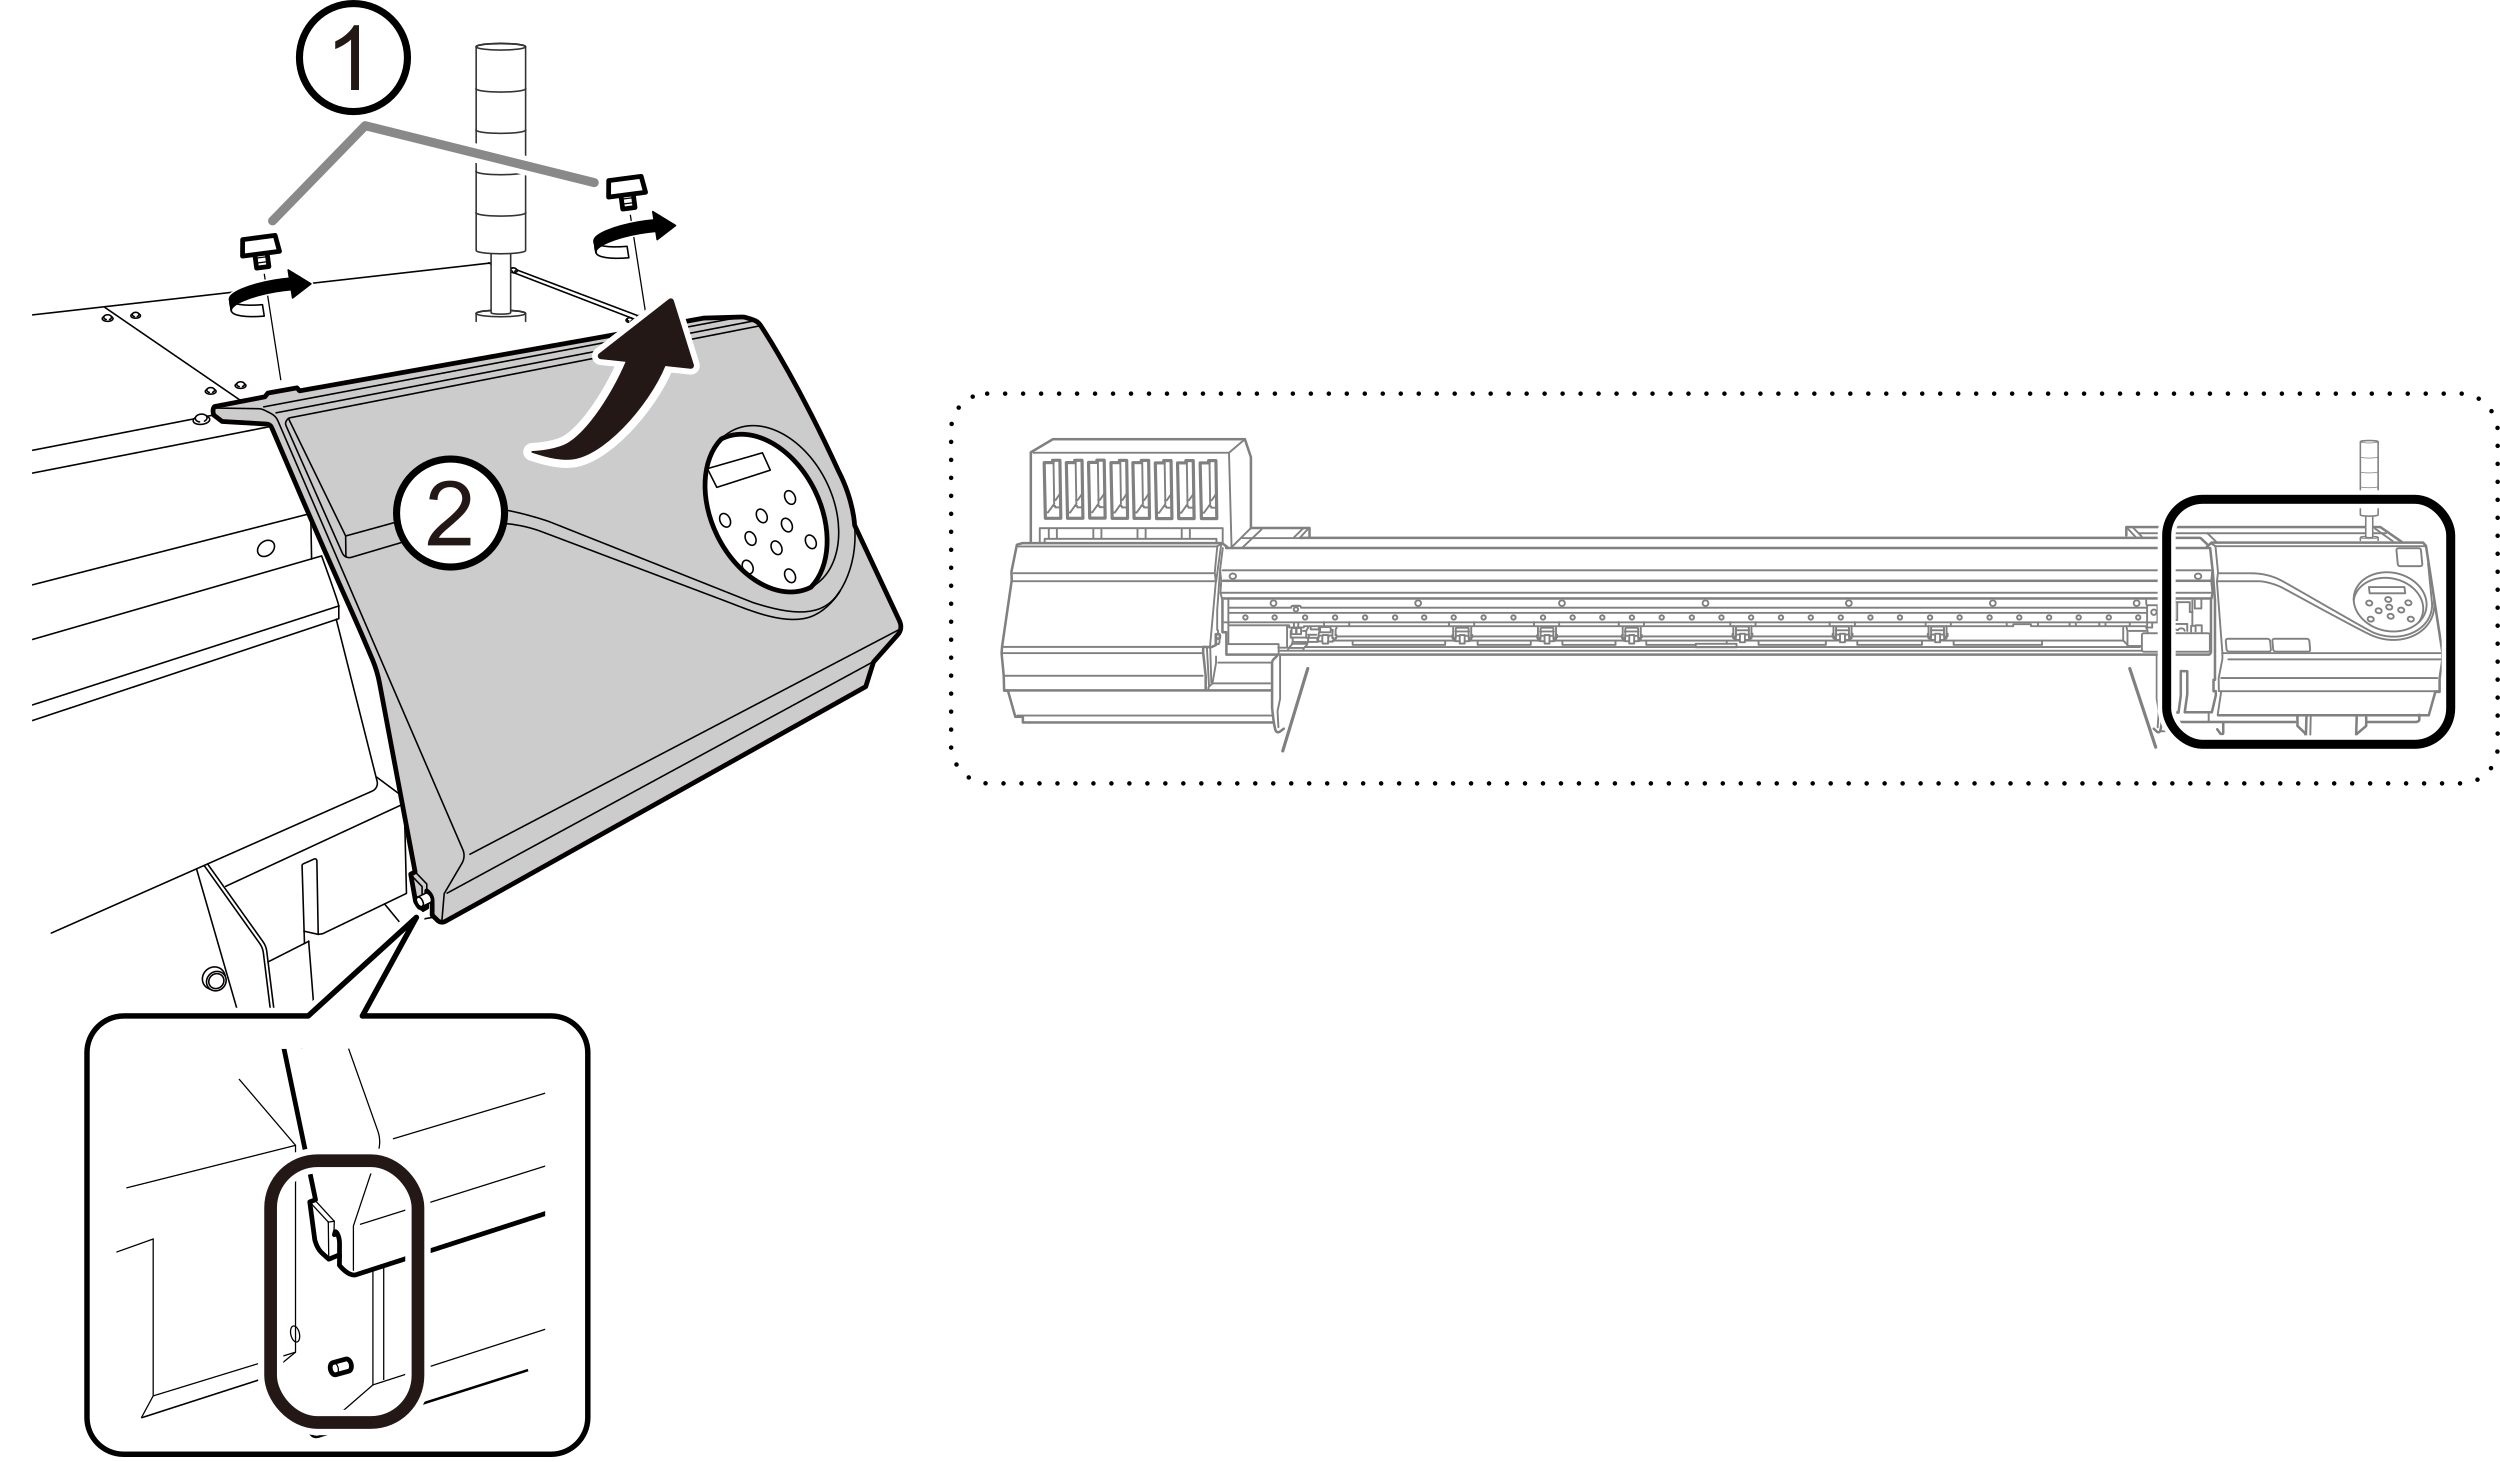 <?xml version="1.0" encoding="UTF-8"?>
<svg id="_レイヤー_2" data-name="レイヤー 2" xmlns="http://www.w3.org/2000/svg" width="138.79mm" height="81.19mm" xmlns:xlink="http://www.w3.org/1999/xlink" viewBox="0 0 393.43 230.16">
  <defs>
    <style>
      .cls-1, .cls-2, .cls-3, .cls-4, .cls-5, .cls-6, .cls-7, .cls-8, .cls-9, .cls-10, .cls-11, .cls-12, .cls-13, .cls-14, .cls-15, .cls-16, .cls-17, .cls-18, .cls-19, .cls-20, .cls-21, .cls-22 {
        fill: none;
      }

      .cls-1, .cls-23, .cls-24, .cls-5, .cls-25, .cls-26, .cls-7, .cls-27, .cls-8, .cls-9, .cls-10, .cls-14, .cls-18, .cls-28 {
        stroke: #000;
      }

      .cls-1, .cls-24, .cls-6, .cls-8, .cls-10 {
        stroke-miterlimit: 10;
      }

      .cls-1, .cls-14 {
        stroke-width: .2px;
      }

      .cls-2 {
        stroke-width: .12px;
      }

      .cls-2, .cls-23, .cls-29, .cls-30, .cls-3, .cls-4, .cls-31, .cls-5, .cls-32, .cls-33, .cls-26, .cls-34, .cls-35, .cls-7, .cls-27, .cls-9, .cls-36, .cls-11, .cls-12, .cls-13, .cls-14, .cls-15, .cls-37, .cls-17, .cls-18, .cls-19, .cls-38, .cls-28, .cls-20, .cls-21, .cls-22 {
        stroke-linejoin: round;
      }

      .cls-2, .cls-23, .cls-29, .cls-3, .cls-4, .cls-5, .cls-32, .cls-33, .cls-26, .cls-34, .cls-35, .cls-7, .cls-27, .cls-9, .cls-36, .cls-11, .cls-12, .cls-13, .cls-14, .cls-15, .cls-37, .cls-17, .cls-18, .cls-19, .cls-38, .cls-28, .cls-20, .cls-21, .cls-22 {
        stroke-linecap: round;
      }

      .cls-2, .cls-35, .cls-11, .cls-12, .cls-17 {
        stroke: gray;
      }

      .cls-39, .cls-23, .cls-29, .cls-24, .cls-25, .cls-32, .cls-26, .cls-35, .cls-27, .cls-36 {
        fill: #fff;
      }

      .cls-23 {
        stroke-width: .75px;
      }

      .cls-29, .cls-30, .cls-34, .cls-6, .cls-13, .cls-38, .cls-20, .cls-21, .cls-22 {
        stroke: #fff;
      }

      .cls-29, .cls-24, .cls-5, .cls-33, .cls-26, .cls-38 {
        stroke-width: .75px;
      }

      .cls-30, .cls-31, .cls-34, .cls-37, .cls-40 {
        fill: #231815;
      }

      .cls-30, .cls-34 {
        stroke-width: 2.83px;
      }

      .cls-3, .cls-32 {
        stroke: #333;
      }

      .cls-3, .cls-32, .cls-35, .cls-27, .cls-8, .cls-36, .cls-15, .cls-28 {
        stroke-width: .25px;
      }

      .cls-4, .cls-31, .cls-37 {
        stroke: #231815;
      }

      .cls-4, .cls-6 {
        stroke-width: 2px;
      }

      .cls-31 {
        stroke-width: .28px;
      }

      .cls-25 {
        stroke-width: 1.12px;
      }

      .cls-33 {
        fill: #ccc;
      }

      .cls-33, .cls-36, .cls-15 {
        stroke: #040000;
      }

      .cls-41 {
        clip-path: url(#clippath-1);
      }

      .cls-7 {
        stroke-dasharray: 0 2.83;
        stroke-width: .71px;
      }

      .cls-9, .cls-19 {
        stroke-width: 1.42px;
      }

      .cls-10 {
        stroke-width: .4px;
      }

      .cls-11 {
        stroke-width: .3px;
      }

      .cls-12 {
        stroke-width: .5px;
      }

      .cls-13 {
        stroke-width: 2.58px;
      }

      .cls-42 {
        clip-path: url(#clippath);
      }

      .cls-37 {
        stroke-width: .99px;
      }

      .cls-17 {
        stroke-width: .4px;
      }

      .cls-18 {
        stroke-width: .86px;
      }

      .cls-19 {
        stroke: #898989;
      }

      .cls-20 {
        stroke-width: 3px;
      }

      .cls-21 {
        stroke-width: 4px;
      }

      .cls-22 {
        stroke-width: 2.83px;
      }
    </style>
    <clipPath id="clippath">
      <rect class="cls-16" x="5.04" y="34.12" width="141.7" height="128.3"/>
    </clipPath>
    <clipPath id="clippath-1">
      <polygon class="cls-16" points="85.79 227.76 18.31 228.05 18.31 165.19 85.79 164.9 85.79 227.76"/>
    </clipPath>
  </defs>
  <g class="cls-42">
    <g>
      <path class="cls-33" d="M141.6,97.82l-7.11-15.16s-.13-3.86-2.53-8.52c-6.01-13.1-10.86-20.79-12.28-22.94-.27-.41-.66-.71-1.12-.85l-1.12-.36c-.23-.08-.48-.11-.72-.1l-5.98,.17-6.7,1.23-.29-.24-3.12,.59-.06,.35-53.43,9.52-.41-.47-4.58,.82-.47,.59-7.93,1.53s-.43,.37-.12,1.34l1.32,1.01,7.02,.41c.34,.02,.65,.23,.78,.55,1.27,2.99,7.78,18.25,11.11,25.63,2.33,5.16,3.91,8.87,4.76,10.91,.49,1.18,.86,2.41,1.1,3.67l5.6,29.72-.69,.35,.76,4.29s.47,.97,1.03,1.35l.73-.41v-2.59s.82,.56,.85,1.47c.03,.91,0,2.32,0,2.32l.83,.83c.33,.33,.83,.4,1.24,.17l6.22-3.44,59.95-33.5,1.23-3.88,3.82-4.3c.5-.56,.62-1.37,.3-2.05Zm-13.98-5.41s-.07,.04-.11,.06c-4.75,2.32-11.31-1.35-14.65-8.19-2.83-5.79-2.44-12,.63-15.18,.04-.02,.07-.04,.11-.06,4.75-2.32,11.31,1.35,14.65,8.19,2.83,5.79,2.44,12-.63,15.18Z"/>
      <g>
        <ellipse class="cls-36" cx="21.34" cy="49.69" rx=".75" ry=".39"/>
        <path class="cls-36" d="M21.15,49.83c-.2-.05-.34-.18-.34-.33,0-.19,.24-.35,.53-.35s.53,.16,.53,.35c0,.13-.11,.25-.27,.31"/>
      </g>
      <g>
        <ellipse class="cls-36" cx="37.85" cy="60.69" rx=".85" ry=".44"/>
        <path class="cls-36" d="M37.64,60.85c-.23-.06-.39-.2-.39-.37,0-.22,.27-.4,.61-.4s.61,.18,.61,.4c0,.15-.12,.28-.31,.35"/>
      </g>
      <g>
        <ellipse class="cls-36" cx="78.76" cy="42.8" rx=".6" ry=".31"/>
        <path class="cls-36" d="M78.61,42.91c-.16-.04-.28-.14-.28-.26,0-.16,.19-.28,.43-.28s.43,.13,.43,.28c0,.11-.09,.2-.22,.25"/>
      </g>
      <g>
        <ellipse class="cls-36" cx="33.15" cy="61.6" rx=".85" ry=".44"/>
        <path class="cls-36" d="M32.93,61.76c-.23-.06-.39-.2-.39-.37,0-.22,.27-.4,.61-.4s.61,.18,.61,.4c0,.15-.12,.28-.31,.35"/>
      </g>
      <g>
        <ellipse class="cls-36" cx="16.93" cy="50.14" rx=".85" ry=".44"/>
        <path class="cls-36" d="M16.71,50.3c-.23-.06-.39-.2-.39-.37,0-.22,.27-.4,.61-.4s.61,.18,.61,.4c0,.15-.12,.28-.31,.35"/>
      </g>
      <line class="cls-15" x1="116.03" y1="49.98" x2="41.5" y2="64.03"/>
      <line class="cls-15" x1="137.25" y1="104.23" x2="70.36" y2="140.56"/>
      <line class="cls-15" x1="73.95" y1="134.44" x2="141.3" y2="99.18"/>
      <ellipse class="cls-15" cx="121.47" cy="80.08" rx="9.57" ry="13.79" transform="translate(-22.81 61.37) rotate(-26.01)"/>
      <ellipse class="cls-15" cx="119.88" cy="81.21" rx=".79" ry="1.13" transform="translate(-23.47 60.78) rotate(-26.01)"/>
      <ellipse class="cls-15" cx="122.2" cy="86.22" rx=".79" ry="1.13" transform="translate(-25.43 62.31) rotate(-26.01)"/>
      <ellipse class="cls-15" cx="124.33" cy="90.63" rx=".79" ry="1.13" transform="translate(-27.15 63.69) rotate(-26.01)"/>
      <ellipse class="cls-15" cx="118.12" cy="84.76" rx=".79" ry="1.13" transform="translate(-25.21 60.37) rotate(-26.01)"/>
      <ellipse class="cls-15" cx="114.11" cy="81.9" rx=".79" ry="1.13" transform="translate(-24.36 58.32) rotate(-26.01)"/>
      <ellipse class="cls-15" cx="117.66" cy="89.26" rx=".79" ry="1.13" transform="translate(-27.22 60.62) rotate(-26.01)"/>
      <ellipse class="cls-15" cx="123.83" cy="82.65" rx=".79" ry="1.13" transform="translate(-23.7 62.66) rotate(-26.01)"/>
      <ellipse class="cls-15" cx="127.6" cy="85.29" rx=".79" ry="1.13" transform="translate(-24.48 64.58) rotate(-26.01)"/>
      <ellipse class="cls-15" cx="124.33" cy="78.31" rx=".79" ry="1.13" transform="translate(-21.75 62.44) rotate(-26.01)"/>
      <polygon class="cls-15" points="112.8 76.7 121.22 73.99 119.98 71.26 111.32 73.75 112.8 76.7"/>
      <path class="cls-15" d="M134.49,82.66c.57,6.63-2.42,12.36-6.44,14.21-4.01,1.85-10.23-.88-13.49-2.12s-29.76-11.24-29.76-11.24c-7.54-2.6-14.46-.26-14.46-.26l-15.04,4.46c-.58,.17-1.19-.11-1.43-.66l-8.87-20.08c-.11-.26-.08-.56,.09-.79l.11-.15c.12-.15,.28-.25,.47-.29l73.59-14.4s.53-.13,.88,.57"/>
      <path class="cls-15" d="M45.4,65.88l8.99,18.47,15.38-4.23c6-1.81,16.57,1.94,16.57,1.94l32.18,12.78c6.08,1.94,11.02,2.51,13.62-1.76"/>
      <line class="cls-15" x1="54.39" y1="84.35" x2="54.43" y2="87.6"/>
      <path class="cls-15" d="M33.57,64.21l7.07,.11c.34,0,.67,.09,.98,.24l1.03,.52c.48,.24,.85,.64,1.07,1.13l29.11,67.5c.3,.69,.25,1.49-.13,2.14l-2.8,4.78-.35,4.11"/>
      <line class="cls-15" x1="43.44" y1="64.97" x2="118.91" y2="50.45"/>
      <polyline class="cls-15" points="65.32 137.21 67.16 139.12 67.16 140.2"/>
      <polyline class="cls-15" points="64.69 137.73 66.42 139.53 66.42 143.2"/>
      <line class="cls-15" x1="33.63" y1="65.31" x2="1.89" y2="71.49"/>
      <line class="cls-15" x1="42.38" y1="67.15" x2=".12" y2="75.43"/>
      <line class="cls-15" x1="48.5" y1="80.9" x2=".65" y2="93.18"/>
      <line class="cls-15" x1="48.91" y1="81.49" x2="49.03" y2="87.95"/>
      <path class="cls-15" d="M1.59,101.65l49.02-14.16s2.7,7.41,2.7,7.88v2L1.89,114.46"/>
      <line class="cls-15" x1="1.65" y1="112.05" x2="53.32" y2="95.36"/>
      <ellipse class="cls-15" cx="41.86" cy="86.31" rx="1.47" ry="1.12" transform="translate(-45.59 46.88) rotate(-39.86)"/>
      <polyline class="cls-15" points="1.09 50.01 78.15 41.28 104.51 51.25"/>
      <line class="cls-15" x1="76.89" y1="41.4" x2="102.39" y2="51.22"/>
      <line class="cls-15" x1="16.52" y1="48.4" x2="37.86" y2="63.03"/>
      <g>
        <ellipse class="cls-36" cx="31.69" cy="66.12" rx="1.31" ry=".67" transform="translate(-6.7 3.65) rotate(-5.97)"/>
        <path class="cls-36" d="M31.39,66.4c-.36-.05-.63-.25-.66-.51-.04-.34,.35-.66,.86-.71s.96,.18,.99,.52c.02,.23-.14,.45-.41,.58"/>
      </g>
      <g>
        <ellipse class="cls-36" cx="80.82" cy="42.59" rx=".6" ry=".31"/>
        <path class="cls-36" d="M80.66,42.7c-.16-.04-.28-.14-.28-.26,0-.16,.19-.28,.43-.28s.43,.13,.43,.28c0,.11-.09,.2-.22,.25"/>
      </g>
      <g>
        <ellipse class="cls-36" cx="100.83" cy="50.02" rx=".31" ry=".6" transform="translate(41.22 145.5) rotate(-84.41)"/>
        <path class="cls-36" d="M100.66,50.12c-.16-.06-.26-.17-.25-.29,.02-.16,.22-.26,.45-.24s.41,.17,.4,.32c-.01,.1-.11,.19-.24,.22"/>
      </g>
      <g>
        <ellipse class="cls-36" cx="99.09" cy="50.44" rx=".31" ry=".6" transform="translate(39.25 144.15) rotate(-84.41)"/>
        <path class="cls-36" d="M98.93,50.53c-.16-.06-.26-.17-.25-.29,.02-.16,.22-.26,.45-.24s.41,.17,.4,.32c-.01,.1-.11,.19-.24,.22"/>
      </g>
      <path class="cls-15" d="M52.91,97.47l6.43,25.48c.16,.63-.16,1.28-.75,1.54l-50.52,22.35"/>
      <path class="cls-15" d="M47.91,148.47l-.38-12.24c0-.12,.07-.22,.17-.27l1.75-.78c.19-.09,.41,.06,.41,.27l.21,11.6"/>
      <g>
        <path class="cls-36" d="M66.97,140.58c-.11,.06-1.17,.56-1.28,.62-.23,.12-.25,.54-.05,.95s.56,.64,.79,.52c.11-.06,1.17-.56,1.28-.62,.23-.12,.25-.54,.05-.95s-.56-.64-.79-.52Z"/>
        <ellipse class="cls-15" cx="66.05" cy="141.94" rx=".47" ry=".82" transform="translate(-56.76 44.85) rotate(-26.72)"/>
      </g>
      <polyline class="cls-15" points="63.69 129.27 63.96 140.6 50.77 146.95 50.07 147.05 47.85 146.55"/>
      <line class="cls-15" x1="48.57" y1="148.14" x2="42.22" y2="151.36"/>
      <polyline class="cls-15" points="60.56 142.32 62.99 145.27 68.19 144.35"/>
      <path class="cls-15" d="M32.7,136.02l8.7,12.21c.31,.44,.51,.94,.57,1.47l1.8,14.58"/>
      <path class="cls-15" d="M32.17,136.28l8.7,12.21c.31,.44,.51,.94,.57,1.47l1.8,14.58"/>
      <polyline class="cls-15" points="48.57 148.14 49.54 160.48 43.9 163.92"/>
      <line class="cls-15" x1="30.94" y1="136.81" x2="39.05" y2="164.89"/>
      <g>
        <ellipse class="cls-36" cx="33.63" cy="153.95" rx="1.85" ry="1.72" transform="translate(-92.25 59.16) rotate(-40.7)"/>
        <ellipse class="cls-36" cx="34.04" cy="154.41" rx="1.6" ry="1.48" transform="translate(-92.46 59.54) rotate(-40.7)"/>
        <ellipse class="cls-36" cx="34.04" cy="154.41" rx="1.23" ry="1.14" transform="translate(-92.46 59.54) rotate(-40.7)"/>
      </g>
      <line class="cls-15" x1="35.48" y1="139.5" x2="63.07" y2="126.71"/>
      <line class="cls-15" x1="59.28" y1="122.31" x2="63.07" y2="125.13"/>
    </g>
  </g>
  <path class="cls-39" d="M86.72,228.87H19.45c-3.17,0-5.77-2.6-5.77-5.77v-57.44c0-3.17,2.6-5.77,5.77-5.77h29.04l17.03-15.51-8.5,15.51h29.71c3.17,0,5.77,2.6,5.77,5.77v57.44c0,3.17-2.6,5.77-5.77,5.77"/>
  <path class="cls-13" d="M86.72,228.87H19.45c-3.17,0-5.77-2.6-5.77-5.77v-57.44c0-3.17,2.6-5.77,5.77-5.77h29.04l17.03-15.51-8.5,15.51h29.71c3.17,0,5.77,2.6,5.77,5.77v57.44c0,3.17-2.6,5.77-5.77,5.77Z"/>
  <path class="cls-39" d="M86.72,228.87H19.45c-3.17,0-5.77-2.6-5.77-5.77v-57.44c0-3.17,2.6-5.77,5.77-5.77h29.04l17.03-15.51-8.5,15.51h29.71c3.17,0,5.77,2.6,5.77,5.77v57.44c0,3.17-2.6,5.77-5.77,5.77"/>
  <path class="cls-18" d="M86.72,228.87H19.45c-3.17,0-5.77-2.6-5.77-5.77v-57.44c0-3.17,2.6-5.77,5.77-5.77h29.04l17.03-15.51-8.5,15.51h29.71c3.17,0,5.77,2.6,5.77,5.77v57.44c0,3.17-2.6,5.77-5.77,5.77Z"/>
  <g>
    <rect class="cls-26" x="40.15" y="38.6" width="1.95" height="3.48" transform="translate(-4.89 5.68) rotate(-7.45)"/>
    <line class="cls-14" x1="42.22" y1="41.16" x2="40.28" y2="41.42"/>
    <line class="cls-14" x1="42.11" y1="40.39" x2="40.18" y2="40.64"/>
    <polygon class="cls-26" points="43.98 39.55 38.16 40.31 38.18 37.71 43.29 37.04 43.98 39.55"/>
  </g>
  <line class="cls-6" x1="44.19" y1="59.84" x2="41.58" y2="43.09"/>
  <line class="cls-1" x1="44.19" y1="59.84" x2="41.58" y2="43.09"/>
  <g>
    <g>
      <path class="cls-29" d="M41.58,49.75l-.28-1.8c-2.9,.25-5.05-.06-5.18-.84l.28,1.8c.12,.78,2.28,1.09,5.18,.84Z"/>
      <path class="cls-38" d="M43.41,45.9c.85-.14,1.66-.24,2.43-.31l.2,1.3,2.88-2.22-3.57-2.18,.2,1.3c-.77,.07-1.58,.16-2.43,.31-4.02,.69-7.16,2.03-7.01,3.01l.28,1.8c-.15-.98,2.99-2.33,7.01-3.01Z"/>
    </g>
    <g>
      <path class="cls-27" d="M41.58,49.75l-.28-1.8c-2.9,.25-5.05-.06-5.18-.84l.28,1.8c.12,.78,2.28,1.09,5.18,.84Z"/>
      <path class="cls-28" d="M43.41,45.9c.85-.14,1.66-.24,2.43-.31l.2,1.3,2.88-2.22-3.57-2.18,.2,1.3c-.77,.07-1.58,.16-2.43,.31-4.02,.69-7.16,2.03-7.01,3.01l.28,1.8c-.15-.98,2.99-2.33,7.01-3.01Z"/>
    </g>
  </g>
  <g>
    <rect class="cls-26" x="97.76" y="29.31" width="1.95" height="3.48" transform="translate(-3.19 13.07) rotate(-7.45)"/>
    <line class="cls-14" x1="99.82" y1="31.88" x2="97.89" y2="32.13"/>
    <line class="cls-14" x1="99.72" y1="31.1" x2="97.79" y2="31.35"/>
    <polygon class="cls-26" points="101.59 30.26 95.77 31.02 95.79 28.42 100.9 27.75 101.59 30.26"/>
  </g>
  <line class="cls-6" x1="101.8" y1="50.55" x2="99.19" y2="33.8"/>
  <line class="cls-1" x1="101.8" y1="50.55" x2="99.19" y2="33.8"/>
  <g>
    <g>
      <path class="cls-29" d="M98.96,40.57l-.28-1.8c-2.9,.25-5.05-.06-5.18-.84l.28,1.8c.12,.78,2.28,1.09,5.18,.84Z"/>
      <path class="cls-38" d="M100.79,36.72c.85-.14,1.66-.24,2.43-.31l.2,1.3,2.88-2.22-3.57-2.18,.2,1.3c-.77,.07-1.58,.16-2.43,.31-4.02,.69-7.16,2.03-7.01,3.01l.28,1.8c-.15-.98,2.99-2.33,7.01-3.01Z"/>
    </g>
    <g>
      <path class="cls-27" d="M98.96,40.57l-.28-1.8c-2.9,.25-5.05-.06-5.18-.84l.28,1.8c.12,.78,2.28,1.09,5.18,.84Z"/>
      <path class="cls-28" d="M100.79,36.72c.85-.14,1.66-.24,2.43-.31l.2,1.3,2.88-2.22-3.57-2.18,.2,1.3c-.77,.07-1.58,.16-2.43,.31-4.02,.69-7.16,2.03-7.01,3.01l.28,1.8c-.15-.98,2.99-2.33,7.01-3.01Z"/>
    </g>
  </g>
  <g class="cls-41">
    <path class="cls-10" d="M41.33,217.11l7.65,8.67s.31,.54,1.16,.31c.29-.08,14.43-4.58,32.96-10.47"/>
    <g>
      <path class="cls-24" d="M54.44,213.88c-.19,.04-1.87,.53-2.06,.57-.33,.08-.5,.57-.38,1.09s.49,.89,.82,.82c.19-.04,1.87-.53,2.06-.57,.33-.08,.5-.57,.38-1.09s-.49-.89-.82-.82Z"/>
      <ellipse class="cls-1" cx="52.6" cy="215.41" rx=".62" ry=".98" transform="translate(-47 17.3) rotate(-12.97)"/>
    </g>
    <ellipse class="cls-1" cx="46.43" cy="209.95" rx=".68" ry="1.29" transform="translate(-45.93 15.77) rotate(-12.97)"/>
    <polyline class="cls-1" points="49.57 225.86 58.68 217.95 58.68 183.91 44.04 159.36"/>
    <line class="cls-1" x1="58.68" y1="217.95" x2="108.78" y2="201.78"/>
    <path class="cls-1" d="M58.68,183.91l1.68-.42c1.01-.29,1.54-1.39,1.14-2.36l-10.7-15.75"/>
    <polyline class="cls-1" points="58.68 185.1 59.96 184.76 60.38 185.35 60.38 217.18"/>
    <g>
      <path class="cls-23" d="M90.34,189.52l-34.21,11.06s-1.02,.6-2.72-1.45c0,0,0-.68,.02-1.51l-.24-.05-1.45,.6s-.34-.28-1.13-1.02-1.08-2.04-1.08-2.04l-.79-5.96,.91-.34-6.44-30.82"/>
      <path class="cls-5" d="M53.42,197.63c0-.64,.01-1.36,.01-1.95,0-1.36-.74-2.27-.74-1.65l-.07,.29"/>
      <polyline class="cls-14" points="48.72 189.15 51.66 192.33 51.73 198.17"/>
      <polyline class="cls-14" points="49.79 189.14 52.6 192.2 52.55 194.16"/>
      <line class="cls-14" x1="51.66" y1="192.33" x2="52.6" y2="192.2"/>
      <path class="cls-14" d="M52.58,158.63l6.87,19.35c.38,1.08,.4,2.26,.03,3.35l-3.87,11.6v6.98"/>
      <line class="cls-1" x1="61.83" y1="179.23" x2="91.99" y2="170.18"/>
      <line class="cls-14" x1="91.99" y1="181.56" x2="56.72" y2="192.67"/>
    </g>
    <polyline class="cls-1" points="41.23 217.11 46.5 212.8 46.5 180.25 37.6 169.81"/>
    <line class="cls-8" x1="41.23" y1="217.01" x2="22.24" y2="223.13"/>
    <line class="cls-1" x1="46.5" y1="212.8" x2="24.1" y2="219.68"/>
    <line class="cls-1" x1="46.5" y1="180.25" x2="19.88" y2="186.95"/>
    <polyline class="cls-1" points="17.11 197.48 24.1 194.99 24.1 219.68 22.24 223.13"/>
  </g>
  <g>
    <circle class="cls-25" cx="55.62" cy="9.06" r="8.5"/>
    <path class="cls-40" d="M56.49,14.16h-1.25V6.22c-.3,.29-.69,.57-1.18,.86s-.92,.5-1.31,.64v-1.2c.7-.33,1.31-.72,1.83-1.19s.89-.92,1.11-1.36h.8V14.16Z"/>
  </g>
  <g>
    <circle class="cls-25" cx="70.9" cy="80.74" r="8.5"/>
    <path class="cls-40" d="M74.03,84.63v1.2h-6.71c0-.3,.04-.59,.15-.87,.17-.46,.44-.91,.82-1.35,.38-.44,.92-.96,1.63-1.54,1.1-.9,1.85-1.62,2.24-2.15,.39-.53,.58-1.03,.58-1.5s-.18-.91-.53-1.25c-.35-.34-.81-.51-1.38-.51-.6,0-1.08,.18-1.44,.54s-.54,.86-.55,1.5l-1.28-.13c.09-.95,.42-1.68,.99-2.18,.57-.5,1.34-.75,2.3-.75s1.74,.27,2.31,.81c.57,.54,.85,1.21,.85,2.01,0,.41-.08,.8-.25,1.2-.17,.39-.44,.81-.83,1.24-.39,.43-1.03,1.03-1.92,1.79-.75,.63-1.23,1.05-1.44,1.28-.21,.22-.39,.45-.53,.67h4.98Z"/>
  </g>
  <rect class="cls-7" x="149.68" y="61.95" width="243.39" height="61.34" rx="5.67" ry="5.67"/>
  <g>
    <path class="cls-30" d="M88.91,70.07c3.5-1.61,8.02-8.69,10.16-14.31l5.94,.64c-1.94,5.98-9.22,14.79-14.63,15.73-2.53,.44-5.6-.71-6.62-1.01,0,0,3-.07,5.15-1.05Z"/>
    <polygon class="cls-34" points="108.71 57.54 94.57 56.03 105.56 47.45 108.71 57.54"/>
    <polygon class="cls-37" points="108.71 57.54 94.57 56.03 105.56 47.45 108.71 57.54"/>
    <path class="cls-31" d="M88.91,70.07c3.5-1.61,8.02-8.69,10.16-14.31l5.94,.64c-1.94,5.98-9.22,14.79-14.63,15.73-2.53,.44-5.6-.71-6.62-1.01,0,0,3-.07,5.15-1.05Z"/>
  </g>
  <g>
    <rect class="cls-21" x="42.58" y="182.67" width="23.19" height="41.2" rx="7.39" ry="7.39"/>
    <rect class="cls-4" x="42.58" y="182.67" width="23.19" height="41.2" rx="7.39" ry="7.39"/>
  </g>
  <g>
    <polyline class="cls-17" points="200.43 113.7 160.97 113.7 160.97 112.81 159.78 112.81 158.62 108.7 158.02 108.7 157.96 106.41 157.62 102.79 157.7 101.74 159.22 91.3 159.17 89.98 160.03 85.73 160.89 85.48 192.31 85.48 193.12 86.07"/>
    <polyline class="cls-17" points="162.22 85.33 162.22 71.18 165.7 69.12 195.91 69.12 196.86 71.95 196.86 83.1 206.08 83.1 206.08 84.5"/>
    <line class="cls-17" x1="204.66" y1="84.65" x2="346.25" y2="84.65"/>
    <polyline class="cls-11" points="159.34 91.47 191.39 91.47 192.19 85.62"/>
    <line class="cls-11" x1="159.46" y1="90.21" x2="190.94" y2="90.21"/>
    <polyline class="cls-17" points="192.95 86.24 347.82 86.24 348.22 89.84 348.05 91.41"/>
    <line class="cls-11" x1="347.93" y1="89.75" x2="192.38" y2="89.75"/>
    <line class="cls-11" x1="205.06" y1="84.69" x2="195.48" y2="84.69"/>
    <polyline class="cls-11" points="196.86 83.1 193.81 86.13 193.41 71.25 195.91 69.12"/>
    <line class="cls-11" x1="193.41" y1="71.25" x2="162.62" y2="71.25"/>
    <polyline class="cls-11" points="201.19 114.45 201.05 111.92 201.45 109.97 201.45 103.19"/>
    <line class="cls-17" x1="200.02" y1="108.65" x2="158.14" y2="108.65"/>
    <line class="cls-11" x1="189.27" y1="106.35" x2="158.02" y2="106.35"/>
    <line class="cls-11" x1="189.1" y1="102.79" x2="157.79" y2="102.79"/>
    <line class="cls-11" x1="200.36" y1="112.61" x2="160.09" y2="112.61"/>
    <polyline class="cls-11" points="157.91 101.81 190.42 101.81 191.34 91.53 191.17 90.09 191.57 85.96 192.31 85.48"/>
    <line class="cls-11" x1="349.55" y1="106.71" x2="383.57" y2="106.71"/>
    <line class="cls-11" x1="350.69" y1="103.77" x2="384.19" y2="103.77"/>
    <polyline class="cls-11" points="384.08 102.79 349.75 102.79 348.89 91.53 349.06 90.09 348.66 85.96 347.92 85.48"/>
    <path class="cls-17" d="M202.03,114.68l-.69,.52s-.46,.23-.63-.34c-.3-.99-.52-3.45-.52-3.45v-6.95s-.06-.46,.29-.75c.34-.29,.69-.75,.69-.75"/>
    <path class="cls-17" d="M201.45,103.02h146.23s.27-.21,.27-.38v-8.22"/>
    <polyline class="cls-17" points="200.86 103.02 193 103.02 193 99.5 192.38 99.5 192.38 94.46"/>
    <polyline class="cls-11" points="193.23 101.37 201.22 101.37 201.22 102.79"/>
    <line class="cls-11" x1="200.07" y1="104.28" x2="191.73" y2="104.28"/>
    <polyline class="cls-11" points="190.18 108.51 190.18 108.15 190.8 107.55 191.37 104.34 191.37 103.32"/>
    <polyline class="cls-11" points="192.43 86.25 192 89.69 192.19 91.44 192.06 93.29 192.3 94.19"/>
    <line class="cls-11" x1="205.83" y1="83.26" x2="204.56" y2="84.63"/>
    <polyline class="cls-11" points="192.42 85.35 192.42 83.12 163.63 83.12 163.63 85.3"/>
    <polygon class="cls-12" points="164.32 72.8 165.67 72.8 165.64 72.44 166.8 72.44 166.94 81.57 164.51 81.57 164.32 72.8"/>
    <polyline class="cls-11" points="164.55 80.65 164.92 80.65 165.9 79.29 165.79 72.5"/>
    <polyline class="cls-11" points="165.88 78.69 166.13 78.69 166.83 77.67"/>
    <polyline class="cls-11" points="165.68 79.61 166.02 79.61 166.07 79.85 166.87 79.85"/>
    <polygon class="cls-12" points="167.81 72.8 169.15 72.8 169.13 72.44 170.28 72.44 170.42 81.57 168 81.57 167.81 72.8"/>
    <polyline class="cls-11" points="168.03 80.65 168.41 80.65 169.39 79.29 169.27 72.5"/>
    <polyline class="cls-11" points="169.37 78.69 169.61 78.69 170.32 77.67"/>
    <polyline class="cls-11" points="169.17 79.61 169.51 79.61 169.55 79.85 170.36 79.85"/>
    <polygon class="cls-12" points="171.3 72.77 172.64 72.77 172.62 72.42 173.77 72.42 173.92 81.54 171.49 81.54 171.3 72.77"/>
    <polyline class="cls-11" points="171.52 80.63 171.9 80.63 172.88 79.26 172.77 72.47"/>
    <polyline class="cls-11" points="172.86 78.67 173.1 78.67 173.81 77.64"/>
    <polyline class="cls-11" points="172.66 79.58 173 79.58 173.04 79.82 173.85 79.82"/>
    <polygon class="cls-12" points="174.83 72.81 176.17 72.81 176.15 72.46 177.31 72.46 177.45 81.58 175.02 81.58 174.83 72.81"/>
    <polyline class="cls-11" points="175.05 80.66 175.43 80.66 176.41 79.3 176.3 72.51"/>
    <polyline class="cls-11" points="176.39 78.7 176.64 78.7 177.34 77.68"/>
    <polyline class="cls-11" points="176.19 79.62 176.53 79.62 176.58 79.86 177.38 79.86"/>
    <polygon class="cls-12" points="178.28 72.81 179.63 72.81 179.6 72.46 180.76 72.46 180.9 81.58 178.47 81.58 178.28 72.81"/>
    <polyline class="cls-11" points="178.51 80.66 178.88 80.66 179.86 79.3 179.75 72.51"/>
    <polyline class="cls-11" points="179.85 78.7 180.09 78.7 180.8 77.68"/>
    <polyline class="cls-11" points="179.64 79.62 179.98 79.62 180.03 79.86 180.83 79.86"/>
    <polygon class="cls-12" points="181.81 72.85 183.16 72.85 183.13 72.49 184.29 72.49 184.43 81.62 182.01 81.62 181.81 72.85"/>
    <polyline class="cls-11" points="182.04 80.7 182.41 80.7 183.39 79.34 183.28 72.55"/>
    <polyline class="cls-11" points="183.38 78.74 183.62 78.74 184.33 77.72"/>
    <polyline class="cls-11" points="183.18 79.66 183.51 79.66 183.56 79.9 184.36 79.9"/>
    <polygon class="cls-12" points="185.31 72.85 186.65 72.85 186.62 72.49 187.78 72.49 187.92 81.62 185.5 81.62 185.31 72.85"/>
    <polyline class="cls-11" points="185.53 80.7 185.9 80.7 186.88 79.34 186.77 72.55"/>
    <polyline class="cls-11" points="186.87 78.74 187.11 78.74 187.82 77.72"/>
    <polyline class="cls-11" points="186.67 79.66 187 79.66 187.05 79.9 187.85 79.9"/>
    <polygon class="cls-12" points="188.87 72.85 190.22 72.85 190.19 72.49 191.35 72.49 191.49 81.62 189.07 81.62 188.87 72.85"/>
    <polyline class="cls-11" points="189.1 80.7 189.47 80.7 190.45 79.34 190.34 72.55"/>
    <polyline class="cls-11" points="190.44 78.74 190.68 78.74 191.39 77.72"/>
    <polyline class="cls-11" points="190.24 79.66 190.57 79.66 190.62 79.9 191.42 79.9"/>
    <polyline class="cls-17" points="192.34 94.19 348.04 94.19 348.22 93.26 348.05 91.41 192.49 91.41"/>
    <line class="cls-11" x1="192.06" y1="93.29" x2="348.04" y2="93.29"/>
    <line class="cls-11" x1="190.8" y1="107.55" x2="199.87" y2="107.55"/>
    <path class="cls-17" d="M348.93,114.77l.53,.71s.42,.27,.42-.18v-1.43"/>
    <polyline class="cls-11" points="339.56 114.47 339.74 111.92 339.41 109.97 339.41 103.19"/>
    <path class="cls-17" d="M338.95,114.68l.55,.52s.37,.23,.51-.34c.24-.99,.41-3.45,.41-3.45v-6.95s-.01-.41-.23-.75c-.1-.16-.55-.75-.55-.75"/>
    <path class="cls-11" d="M196.34,97.17c0,.19-.16,.35-.35,.35s-.35-.15-.35-.35,.16-.34,.35-.34,.35,.15,.35,.34Z"/>
    <path class="cls-11" d="M200.94,97.17c0,.19-.16,.35-.35,.35s-.35-.15-.35-.35,.16-.34,.35-.34,.35,.15,.35,.34Z"/>
    <path class="cls-11" d="M205.74,97.17c0,.19-.16,.35-.35,.35s-.35-.15-.35-.35,.16-.34,.35-.34,.35,.15,.35,.34Z"/>
    <path class="cls-11" d="M204.29,95.9c0,.19-.16,.35-.35,.35s-.35-.15-.35-.35,.16-.34,.35-.34,.35,.15,.35,.34Z"/>
    <path class="cls-11" d="M210.46,97.17c0,.19-.16,.35-.35,.35s-.35-.15-.35-.35,.16-.34,.35-.34,.35,.15,.35,.34Z"/>
    <path class="cls-11" d="M215.18,97.17c0,.19-.16,.35-.35,.35s-.35-.15-.35-.35,.16-.34,.35-.34,.35,.15,.35,.34Z"/>
    <path class="cls-11" d="M219.9,97.17c0,.19-.16,.35-.35,.35s-.35-.15-.35-.35,.16-.34,.35-.34,.35,.15,.35,.34Z"/>
    <path class="cls-11" d="M224.48,97.17c0,.19-.16,.35-.35,.35s-.35-.15-.35-.35,.16-.34,.35-.34,.35,.15,.35,.34Z"/>
    <path class="cls-11" d="M229.12,97.17c0,.19-.16,.35-.35,.35s-.35-.15-.35-.35,.16-.34,.35-.34,.35,.15,.35,.34Z"/>
    <path class="cls-11" d="M233.83,97.17c0,.19-.16,.35-.35,.35s-.35-.15-.35-.35,.16-.34,.35-.34,.35,.15,.35,.34Z"/>
    <path class="cls-11" d="M238.53,97.17c0,.19-.16,.35-.35,.35s-.35-.15-.35-.35,.16-.34,.35-.34,.35,.15,.35,.34Z"/>
    <path class="cls-11" d="M243.18,97.17c0,.19-.16,.35-.35,.35s-.35-.15-.35-.35,.16-.34,.35-.34,.35,.15,.35,.34Z"/>
    <path class="cls-11" d="M247.84,97.17c0,.19-.16,.35-.35,.35s-.35-.15-.35-.35,.16-.34,.35-.34,.35,.15,.35,.34Z"/>
    <path class="cls-11" d="M252.51,97.17c0,.19-.16,.35-.35,.35s-.35-.15-.35-.35,.16-.34,.35-.34,.35,.15,.35,.34Z"/>
    <path class="cls-11" d="M257.17,97.17c0,.19-.16,.35-.35,.35s-.35-.15-.35-.35,.16-.34,.35-.34,.35,.15,.35,.34Z"/>
    <path class="cls-11" d="M261.86,97.17c0,.19-.16,.35-.35,.35s-.35-.15-.35-.35,.16-.34,.35-.34,.35,.15,.35,.34Z"/>
    <path class="cls-11" d="M266.6,97.17c0,.19-.16,.35-.35,.35s-.35-.15-.35-.35,.16-.34,.35-.34,.35,.15,.35,.34Z"/>
    <path class="cls-11" d="M271.26,97.17c0,.19-.16,.35-.35,.35s-.35-.15-.35-.35,.16-.34,.35-.34,.35,.15,.35,.34Z"/>
    <path class="cls-11" d="M275.93,97.17c0,.19-.16,.35-.35,.35s-.35-.15-.35-.35,.16-.34,.35-.34,.35,.15,.35,.34Z"/>
    <path class="cls-11" d="M280.63,97.17c0,.19-.16,.35-.35,.35s-.35-.15-.35-.35,.16-.34,.35-.34,.35,.15,.35,.34Z"/>
    <path class="cls-11" d="M285.32,97.17c0,.19-.16,.35-.35,.35s-.35-.15-.35-.35,.16-.34,.35-.34,.35,.15,.35,.34Z"/>
    <path class="cls-11" d="M290.04,97.17c0,.19-.16,.35-.35,.35s-.35-.15-.35-.35,.16-.34,.35-.34,.35,.15,.35,.34Z"/>
    <path class="cls-11" d="M294.71,97.17c0,.19-.16,.35-.35,.35s-.35-.15-.35-.35,.16-.34,.35-.34,.35,.15,.35,.34Z"/>
    <path class="cls-11" d="M299.35,97.17c0,.19-.16,.35-.35,.35s-.35-.15-.35-.35,.16-.34,.35-.34,.35,.15,.35,.34Z"/>
    <path class="cls-11" d="M304.09,97.17c0,.19-.16,.35-.35,.35s-.35-.15-.35-.35,.16-.34,.35-.34,.35,.15,.35,.34Z"/>
    <path class="cls-11" d="M308.74,97.17c0,.19-.16,.35-.35,.35s-.35-.15-.35-.35,.16-.34,.35-.34,.35,.15,.35,.34Z"/>
    <path class="cls-11" d="M313.46,97.17c0,.19-.16,.35-.35,.35s-.35-.15-.35-.35,.16-.34,.35-.34,.35,.15,.35,.34Z"/>
    <path class="cls-11" d="M318.13,97.17c0,.19-.16,.35-.35,.35s-.35-.15-.35-.35,.16-.34,.35-.34,.35,.15,.35,.34Z"/>
    <path class="cls-11" d="M322.83,97.17c0,.19-.16,.35-.35,.35s-.35-.15-.35-.35,.16-.34,.35-.34,.35,.15,.35,.34Z"/>
    <path class="cls-11" d="M327.48,97.17c0,.19-.16,.35-.35,.35s-.35-.15-.35-.35,.16-.34,.35-.34,.35,.15,.35,.34Z"/>
    <path class="cls-11" d="M332.22,97.17c0,.19-.16,.35-.35,.35s-.35-.15-.35-.35,.16-.34,.35-.34,.35,.15,.35,.34Z"/>
    <path class="cls-11" d="M336.85,97.17c0,.19-.16,.35-.35,.35s-.35-.15-.35-.35,.16-.34,.35-.34,.35,.15,.35,.34Z"/>
    <polyline class="cls-11" points="228.69 98.68 228.69 100.69 228.91 100.69"/>
    <polyline class="cls-11" points="229.71 100.06 229.1 100.06 229.07 100.38 229.07 100.91 229.69 100.91"/>
    <rect class="cls-11" x="229.72" y="99.94" width=".78" height="1.34"/>
    <polyline class="cls-11" points="229.07 100.38 228.91 100.38 228.91 100.85 229.05 100.85"/>
    <line class="cls-11" x1="229.1" y1="100.06" x2="229.1" y2="99.4"/>
    <polyline class="cls-11" points="231.53 98.68 231.53 100.69 231.3 100.69"/>
    <polyline class="cls-11" points="230.5 100.06 231.12 100.06 231.15 100.38 231.15 100.91 230.52 100.91"/>
    <polyline class="cls-11" points="231.14 100.38 231.31 100.38 231.31 100.85 231.16 100.85"/>
    <line class="cls-11" x1="231.12" y1="100.06" x2="231.12" y2="99.4"/>
    <polyline class="cls-11" points="231.15 99.38 230.17 99.38 230.04 99.38 229.06 99.38"/>
    <polyline class="cls-11" points="231.12 99.4 231.12 98.9 231.04 98.79 230.28 98.79 229.93 98.79 229.17 98.79 229.1 98.9 229.1 99.4"/>
    <polyline class="cls-11" points="228.69 99.96 228.56 99.96 228.56 100.39 228.68 100.39"/>
    <polyline class="cls-11" points="231.54 99.92 231.69 99.92 231.69 100.32 231.54 100.32"/>
    <polygon class="cls-11" points="209.42 99.51 209.42 98.83 209.29 98.67 207.87 98.67 207.73 98.82 207.73 99.5 209.42 99.51"/>
    <path class="cls-11" d="M208.09,100.93h-.58s-.07-.02-.07-.21,.04-.34,.04-.34l.09-.35h.57"/>
    <path class="cls-11" d="M209.03,100.24c0-.15-.05-.3-.05-.3h-.81s-.08,.13-.08,.67,.07,.67,.07,.67h.84s0-.26,0-.36"/>
    <polyline class="cls-11" points="209.79 100.81 209.75 100.98 209.03 100.98 209.03 100.37 209.13 100.01 209.67 100.01"/>
    <polyline class="cls-11" points="207.56 98.61 207.56 98.94 207.73 98.94"/>
    <path class="cls-11" d="M207.7,99.12h-.09v.32s-.1,.35-.1,.42v.32"/>
    <path class="cls-11" d="M207.48,100.34h-.07s-.11,0-.11,.25,.09,.25,.09,.25h.06"/>
    <path class="cls-11" d="M209.7,100.42h.19s0,.05,0,.22v.17h-.15"/>
    <path class="cls-11" d="M209.44,99.13h.29v.26s-.05,.35-.05,.4v.6"/>
    <polyline class="cls-11" points="210.34 98.62 210.34 98.83 210.19 99.08 210.19 99.93"/>
    <path class="cls-11" d="M210.15,99.92h.14s.06,0,.06,.21-.05,.22-.05,.22h-.11"/>
    <polyline class="cls-11" points="209.94 100.71 210.11 100.71 210.25 100.47 210.25 100.36"/>
    <line class="cls-11" x1="210.4" y1="100.16" x2="228.52" y2="100.16"/>
    <line class="cls-11" x1="209.89" y1="100.81" x2="228.88" y2="100.81"/>
    <line class="cls-11" x1="192.63" y1="97.94" x2="337.77" y2="97.94"/>
    <line class="cls-11" x1="193.36" y1="96.45" x2="337.77" y2="96.45"/>
    <polyline class="cls-11" points="242.03 98.68 242.03 100.69 242.26 100.69"/>
    <polyline class="cls-11" points="243.06 100.06 242.44 100.06 242.42 100.38 242.42 100.91 243.04 100.91"/>
    <rect class="cls-11" x="243.07" y="99.94" width=".78" height="1.34"/>
    <polyline class="cls-11" points="242.42 100.38 242.25 100.38 242.25 100.85 242.4 100.85"/>
    <line class="cls-11" x1="242.44" y1="100.06" x2="242.44" y2="99.4"/>
    <polyline class="cls-11" points="244.88 98.68 244.88 100.69 244.65 100.69"/>
    <polyline class="cls-11" points="243.85 100.06 244.46 100.06 244.49 100.38 244.49 100.91 243.87 100.91"/>
    <polyline class="cls-11" points="244.49 100.38 244.66 100.38 244.66 100.85 244.51 100.85"/>
    <line class="cls-11" x1="244.46" y1="100.06" x2="244.46" y2="99.4"/>
    <polyline class="cls-11" points="244.5 99.38 243.52 99.38 243.39 99.38 242.41 99.38"/>
    <polyline class="cls-11" points="244.46 99.4 244.46 98.9 244.39 98.79 243.63 98.79 243.28 98.79 242.52 98.79 242.44 98.9 242.44 99.4"/>
    <polyline class="cls-11" points="242.03 99.96 241.91 99.96 241.91 100.39 242.02 100.39"/>
    <polyline class="cls-11" points="244.89 99.92 245.04 99.92 245.04 100.32 244.89 100.32"/>
    <line class="cls-11" x1="231.73" y1="100.16" x2="241.87" y2="100.16"/>
    <line class="cls-11" x1="231.22" y1="100.81" x2="242.23" y2="100.81"/>
    <polyline class="cls-11" points="255.37 98.68 255.37 100.69 255.6 100.69"/>
    <polyline class="cls-11" points="256.39 100.06 255.78 100.06 255.75 100.38 255.75 100.91 256.37 100.91"/>
    <rect class="cls-11" x="256.4" y="99.94" width=".78" height="1.34"/>
    <polyline class="cls-11" points="255.75 100.38 255.59 100.38 255.59 100.85 255.73 100.85"/>
    <line class="cls-11" x1="255.78" y1="100.06" x2="255.78" y2="99.4"/>
    <polyline class="cls-11" points="258.21 98.68 258.21 100.69 257.98 100.69"/>
    <polyline class="cls-11" points="257.18 100.06 257.8 100.06 257.83 100.38 257.83 100.91 257.2 100.91"/>
    <polyline class="cls-11" points="257.83 100.38 257.99 100.38 257.99 100.85 257.84 100.85"/>
    <line class="cls-11" x1="257.8" y1="100.06" x2="257.8" y2="99.4"/>
    <polyline class="cls-11" points="257.84 99.38 256.85 99.38 256.73 99.38 255.74 99.38"/>
    <polyline class="cls-11" points="257.8 99.4 257.8 98.9 257.72 98.79 256.96 98.79 256.61 98.79 255.85 98.79 255.78 98.9 255.78 99.4"/>
    <polyline class="cls-11" points="255.37 99.96 255.24 99.96 255.24 100.39 255.36 100.39"/>
    <polyline class="cls-11" points="258.22 99.92 258.37 99.92 258.37 100.32 258.22 100.32"/>
    <line class="cls-11" x1="245.06" y1="100.16" x2="255.2" y2="100.16"/>
    <line class="cls-11" x1="244.55" y1="100.81" x2="255.56" y2="100.81"/>
    <line class="cls-11" x1="258.52" y1="100.16" x2="272.72" y2="100.16"/>
    <line class="cls-11" x1="258.01" y1="100.81" x2="273.66" y2="100.81"/>
    <polyline class="cls-11" points="272.78 98.49 272.78 100.49 273.01 100.49"/>
    <polyline class="cls-11" points="273.81 99.87 273.2 99.87 273.17 100.18 273.17 100.72 273.79 100.72"/>
    <rect class="cls-11" x="273.82" y="99.74" width=".78" height="1.34"/>
    <polyline class="cls-11" points="273.17 100.18 273 100.18 273 100.65 273.15 100.65"/>
    <line class="cls-11" x1="273.2" y1="99.87" x2="273.2" y2="99.21"/>
    <polyline class="cls-11" points="275.63 98.49 275.63 100.49 275.4 100.49"/>
    <polyline class="cls-11" points="274.6 99.87 275.22 99.87 275.24 100.18 275.24 100.72 274.62 100.72"/>
    <polyline class="cls-11" points="275.24 100.18 275.41 100.18 275.41 100.65 275.26 100.65"/>
    <line class="cls-11" x1="275.22" y1="99.87" x2="275.22" y2="99.21"/>
    <polyline class="cls-11" points="275.25 99.19 274.27 99.19 274.14 99.19 273.16 99.19"/>
    <polyline class="cls-11" points="275.22 99.21 275.22 98.71 275.14 98.59 274.38 98.59 274.03 98.59 273.27 98.59 273.2 98.71 273.2 99.21"/>
    <polyline class="cls-11" points="272.78 99.76 272.66 99.76 272.66 100.19 272.77 100.19"/>
    <polyline class="cls-11" points="275.64 99.72 275.79 99.72 275.79 100.13 275.64 100.13"/>
    <line class="cls-11" x1="275.74" y1="100.16" x2="288.47" y2="100.16"/>
    <line class="cls-11" x1="274.64" y1="100.81" x2="289.41" y2="100.81"/>
    <polyline class="cls-11" points="288.54 98.49 288.54 100.49 288.77 100.49"/>
    <polyline class="cls-11" points="289.56 99.87 288.95 99.87 288.92 100.18 288.92 100.72 289.54 100.72"/>
    <rect class="cls-11" x="289.57" y="99.74" width=".78" height="1.34"/>
    <polyline class="cls-11" points="288.92 100.18 288.76 100.18 288.76 100.65 288.9 100.65"/>
    <line class="cls-11" x1="288.95" y1="99.87" x2="288.95" y2="99.21"/>
    <polyline class="cls-11" points="291.38 98.49 291.38 100.49 291.15 100.49"/>
    <polyline class="cls-11" points="290.36 99.87 290.97 99.87 291 100.18 291 100.72 290.38 100.72"/>
    <polyline class="cls-11" points="291 100.18 291.16 100.18 291.16 100.65 291.02 100.65"/>
    <line class="cls-11" x1="290.97" y1="99.87" x2="290.97" y2="99.21"/>
    <polyline class="cls-11" points="291.01 99.19 290.02 99.19 289.9 99.19 288.91 99.19"/>
    <polyline class="cls-11" points="290.97 99.21 290.97 98.71 290.89 98.59 290.14 98.59 289.78 98.59 289.03 98.59 288.95 98.71 288.95 99.21"/>
    <polyline class="cls-11" points="288.54 99.76 288.41 99.76 288.41 100.19 288.53 100.19"/>
    <polyline class="cls-11" points="291.39 99.72 291.54 99.72 291.54 100.13 291.39 100.13"/>
    <line class="cls-11" x1="291.48" y1="100.16" x2="303.44" y2="100.16"/>
    <line class="cls-11" x1="290.35" y1="100.81" x2="304.38" y2="100.81"/>
    <polyline class="cls-11" points="303.5 98.49 303.5 100.49 303.73 100.49"/>
    <polyline class="cls-11" points="304.53 99.87 303.91 99.87 303.88 100.18 303.88 100.72 304.51 100.72"/>
    <rect class="cls-11" x="304.54" y="99.74" width=".78" height="1.34"/>
    <polyline class="cls-11" points="303.88 100.18 303.72 100.18 303.72 100.65 303.87 100.65"/>
    <line class="cls-11" x1="303.91" y1="99.87" x2="303.91" y2="99.21"/>
    <polyline class="cls-11" points="306.34 98.49 306.34 100.49 306.11 100.49"/>
    <polyline class="cls-11" points="305.32 99.87 305.93 99.87 305.96 100.18 305.96 100.72 305.34 100.72"/>
    <polyline class="cls-11" points="305.96 100.18 306.12 100.18 306.12 100.65 305.98 100.65"/>
    <line class="cls-11" x1="305.93" y1="99.87" x2="305.93" y2="99.21"/>
    <polyline class="cls-11" points="305.97 99.19 304.99 99.19 304.86 99.19 303.87 99.19"/>
    <polyline class="cls-11" points="305.93 99.21 305.93 98.71 305.86 98.59 305.1 98.59 304.75 98.59 303.99 98.59 303.91 98.71 303.91 99.21"/>
    <polyline class="cls-11" points="303.5 99.76 303.38 99.76 303.38 100.19 303.49 100.19"/>
    <polyline class="cls-11" points="306.35 99.72 306.51 99.72 306.51 100.13 306.35 100.13"/>
    <path class="cls-17" d="M372.54,113.63h7.74s.46-.09,.46-.37v-.76"/>
    <line class="cls-17" x1="340.36" y1="113.63" x2="361.23" y2="113.63"/>
    <polyline class="cls-17" points="349.07 112.57 382.23 112.57 383.26 108.88 383.93 108.88 383.93 106.78 384.39 103.79 384.39 102.79 381.79 85.9 381.32 85.39 348.04 85.39 347.31 86.06"/>
    <polyline class="cls-17" points="377.96 85.27 374.61 82.95 334.63 82.95 334.63 84.29"/>
    <line class="cls-11" x1="336.06" y1="84.48" x2="334.72" y2="83.05"/>
    <polyline class="cls-11" points="349.75 102.79 349.75 103.71 349.16 106.74 349.19 108.78 383.67 108.78"/>
    <line class="cls-11" x1="349.55" y1="108.9" x2="349.01" y2="112.47"/>
    <path class="cls-11" d="M370.49,93.53c.52-2.49,3.48-3.97,6.61-3.32,3.12,.66,5.23,3.21,4.71,5.7-.52,2.49-3.48,3.97-6.61,3.32-3.12-.66-5.23-3.21-4.71-5.7Z"/>
    <path class="cls-11" d="M382.13,88.71l.56,5.77c.09,.54,.08,1.09-.03,1.64-.61,2.92-4.04,4.67-7.66,3.9-.47-.1-.93-.24-1.36-.41l-.29-.13c-1.85-.93-12.53-7.15-14.16-8.03-1.62-.89-3.3-1.23-4.92-1.23h-4.99"/>
    <path class="cls-11" d="M383.06,94.61c.07,.54,.05,1.09-.06,1.64-.65,3.2-4.29,5.11-8.14,4.27-.44-.1-.87-.23-1.28-.39l-.15-.05c-1.73-.7-13.26-7.06-14.24-7.58-.98-.52-2.71-1.03-3.74-1.03h-6.45"/>
    <path class="cls-11" d="M375.37,94.25c.04-.21,.29-.33,.56-.28,.26,.06,.44,.27,.4,.48-.04,.21-.29,.33-.56,.28-.26-.06-.44-.27-.4-.48Z"/>
    <path class="cls-11" d="M372.38,94.81c.04-.21,.29-.33,.56-.28,.26,.06,.44,.27,.4,.48-.04,.21-.29,.33-.56,.28-.26-.06-.44-.27-.4-.48Z"/>
    <path class="cls-11" d="M375.52,95.45c.04-.21,.29-.33,.56-.28,.26,.06,.44,.27,.4,.48-.04,.21-.29,.33-.56,.28-.26-.06-.44-.27-.4-.48Z"/>
    <path class="cls-11" d="M378.54,94.77c.04-.21,.29-.33,.56-.28,.26,.06,.44,.27,.4,.48-.04,.21-.29,.33-.56,.28-.26-.06-.44-.27-.4-.48Z"/>
    <path class="cls-11" d="M378.92,97.34c.04-.21,.29-.33,.56-.28,.26,.06,.44,.27,.4,.48-.04,.21-.29,.33-.56,.28-.26-.06-.44-.27-.4-.48Z"/>
    <path class="cls-11" d="M375.75,96.89c.04-.21,.29-.33,.56-.28,.26,.06,.44,.27,.4,.48-.04,.21-.29,.33-.56,.28-.26-.06-.44-.27-.4-.48Z"/>
    <path class="cls-11" d="M372.61,97.34c.04-.21,.29-.33,.56-.28,.26,.06,.44,.27,.4,.48-.04,.21-.29,.33-.56,.28-.26-.06-.44-.27-.4-.48Z"/>
    <path class="cls-11" d="M373.86,96.02c.04-.21,.29-.33,.56-.28,.26,.06,.44,.27,.4,.48-.04,.21-.29,.33-.56,.28-.26-.06-.44-.27-.4-.48Z"/>
    <path class="cls-11" d="M377.41,95.91c.04-.21,.29-.33,.56-.28,.26,.06,.44,.27,.4,.48-.04,.21-.29,.33-.56,.28-.26-.06-.44-.27-.4-.48Z"/>
    <path class="cls-11" d="M370.42,94.39s.01-.08,.02-.13c.5-2.38,3.34-3.81,6.33-3.18,2.99,.63,5.02,3.07,4.51,5.46-.11,.5-.31,.96-.61,1.37"/>
    <polygon class="cls-11" points="378.52 93.37 372.92 93.37 372.81 92.39 378.4 92.39 378.52 93.37"/>
    <path class="cls-11" d="M377.7,89.1h3.22c.17,0,.3-.14,.29-.31l-.21-2.17c0-.19-.16-.34-.35-.34h-3.22c-.17,0-.3,.14-.29,.31l.21,2.17c0,.19,.16,.34,.35,.34Z"/>
    <path class="cls-11" d="M350.8,102.55h6.28c.18,0,.32-.15,.3-.33l-.12-1.32c-.02-.2-.19-.37-.4-.37h-6.28c-.18,0-.32,.15-.3,.33l.12,1.32c.02,.21,.2,.37,.4,.37Z"/>
    <path class="cls-11" d="M358.14,102.55h5.12c.18,0,.32-.15,.3-.33l-.12-1.32c-.02-.2-.19-.37-.4-.37h-5.12c-.18,0-.32,.15-.3,.33l.12,1.32c.02,.21,.2,.37,.4,.37Z"/>
    <polyline class="cls-17" points="372.38 112.87 372.38 114.24 370.84 115.56"/>
    <line class="cls-17" x1="370.89" y1="112.6" x2="370.76" y2="117.14"/>
    <polyline class="cls-17" points="361.73 117.59 362.82 116.11 362.82 115.45 361.56 114.24 361.56 112.71"/>
    <line class="cls-11" x1="363.55" y1="117.14" x2="363.65" y2="112.76"/>
    <line class="cls-17" x1="362.85" y1="117.14" x2="362.98" y2="112.68"/>
    <polyline class="cls-17" points="340.26 112.15 342.84 112.15 343.2 109.48 343.2 105.61 344.22 105.64 344.22 109.26 343.82 112.1 348.09 112.1 348.71 109.44 348.71 108.77 348.35 108.77 348.35 106.99 348.58 106.99 348.58 94.46 348.22 89.84"/>
    <line class="cls-11" x1="348.66" y1="85.96" x2="381.64" y2="85.96"/>
    <line class="cls-11" x1="376.58" y1="85.19" x2="373.77" y2="83.19"/>
    <line class="cls-11" x1="348.75" y1="85.25" x2="347.42" y2="83.94"/>
    <line class="cls-11" x1="375.51" y1="83.92" x2="336.63" y2="83.92"/>
    <line class="cls-11" x1="337.05" y1="84.44" x2="335.72" y2="83.06"/>
    <line class="cls-17" x1="346.4" y1="84.75" x2="347.39" y2="85.69"/>
    <line class="cls-11" x1="205.04" y1="83.19" x2="203.59" y2="84.62"/>
    <line class="cls-11" x1="198.53" y1="83.32" x2="195.59" y2="86.11"/>
    <polyline class="cls-11" points="164.4 85.27 164.4 84.8 191.44 84.8 191.44 85.3"/>
    <line class="cls-11" x1="191.47" y1="86" x2="160.25" y2="86"/>
    <line class="cls-11" x1="165.05" y1="83.26" x2="165.05" y2="84.72"/>
    <line class="cls-11" x1="166.32" y1="83.26" x2="166.32" y2="84.72"/>
    <line class="cls-11" x1="172.06" y1="83.26" x2="172.06" y2="84.72"/>
    <line class="cls-11" x1="173.33" y1="83.26" x2="173.33" y2="84.72"/>
    <line class="cls-11" x1="179.01" y1="83.26" x2="179.01" y2="84.72"/>
    <line class="cls-11" x1="180.29" y1="83.26" x2="180.29" y2="84.72"/>
    <line class="cls-11" x1="185.97" y1="83.26" x2="185.97" y2="84.72"/>
    <line class="cls-11" x1="187.25" y1="83.26" x2="187.25" y2="84.72"/>
    <line class="cls-11" x1="190.27" y1="107.97" x2="189.93" y2="101.95"/>
    <line class="cls-11" x1="190.45" y1="101.9" x2="190.63" y2="107.45"/>
    <polyline class="cls-11" points="191.99 89.95 191.55 96.06 191.55 99.13 191.68 99.19 191.68 99.76 191.31 99.79 191.31 101.4"/>
    <path class="cls-17" d="M191.41,100.5h.45s.13-.01,.13-.34-.09-.35-.09-.35h-.54v1.7l-.73,.34-1.29-.04v.86l.4,3.73v2.07"/>
    <polyline class="cls-11" points="191.41 101.37 191.79 101.37 191.92 101.04 191.92 100.53"/>
    <line class="cls-11" x1="193.31" y1="101.25" x2="193.31" y2="94.36"/>
    <path class="cls-11" d="M193.43,95.64h9.78s-.13-.3,.39-.3h.93"/>
    <path class="cls-11" d="M337.86,95.64H204.73s.13-.3-.39-.3h-.93"/>
    <path class="cls-11" d="M337.38,99.66h10.11c.16,0,.29,.12,.29,.27v2.37c.02,.15-.11,.27-.27,.27h-10.09c-.19,0-.34-.14-.34-.32v-2.31c0-.16,.13-.28,.3-.28Z"/>
    <polyline class="cls-11" points="337.9 95.33 337.9 98.76 338.7 98.76 338.7 98.04"/>
    <polyline class="cls-11" points="337.92 97.96 339.53 97.96 339.53 95.36"/>
    <path class="cls-11" d="M337.76,94.42v.62s0,.21,.24,.21h1.63s.21,.03,.21-.21v-.67"/>
    <polyline class="cls-11" points="342.24 94.37 342.24 94.77 344.62 94.77 344.62 96.32 345.02 96.32 345.02 94.45"/>
    <polyline class="cls-11" points="345.4 94.45 345.4 95.76 346.44 95.76 346.44 94.39"/>
    <polyline class="cls-11" points="340.31 99.51 340.31 98.2 344.22 98.2 344.22 99.3"/>
    <path class="cls-11" d="M341.22,99.24l.21-.43,1.31,.37s.13-.32,.59-.29,.48,.38,.48,.38"/>
    <polyline class="cls-11" points="346.5 99.51 346.5 98.41 345.53 98.41 345.53 99.38"/>
    <polyline class="cls-11" points="345.37 98.49 344.83 98.49 344.83 99.46"/>
    <polyline class="cls-11" points="342.64 94.88 342.64 97.58 342.24 97.58 342.24 95.04"/>
    <circle class="cls-11" cx="341.11" cy="96.3" r=".72"/>
    <path class="cls-11" d="M338.54,96.35c0-.24,.19-.43,.43-.43s.43,.19,.43,.43-.19,.43-.43,.43-.43-.19-.43-.43Z"/>
    <path class="cls-11" d="M335.79,94.93c0-.25,.21-.46,.46-.46s.46,.21,.46,.46-.21,.46-.46,.46-.46-.21-.46-.46Z"/>
    <path class="cls-11" d="M313.16,94.93c0-.25,.21-.46,.46-.46s.46,.21,.46,.46-.21,.46-.46,.46-.46-.21-.46-.46Z"/>
    <path class="cls-11" d="M290.5,94.93c0-.25,.21-.46,.46-.46s.46,.21,.46,.46-.21,.46-.46,.46-.46-.21-.46-.46Z"/>
    <path class="cls-11" d="M267.94,94.93c0-.25,.21-.46,.46-.46s.46,.21,.46,.46-.21,.46-.46,.46-.46-.21-.46-.46Z"/>
    <path class="cls-11" d="M245.35,94.93c0-.25,.21-.46,.46-.46s.46,.21,.46,.46-.21,.46-.46,.46-.46-.21-.46-.46Z"/>
    <path class="cls-11" d="M222.72,94.93c0-.25,.21-.46,.46-.46s.46,.21,.46,.46-.21,.46-.46,.46-.46-.21-.46-.46Z"/>
    <path class="cls-11" d="M199.95,94.93c0-.25,.21-.46,.46-.46s.46,.21,.46,.46-.21,.46-.46,.46-.46-.21-.46-.46Z"/>
    <line class="cls-11" x1="347.59" y1="112.3" x2="347.59" y2="113.63"/>
    <polyline class="cls-11" points="334.62 98.55 319.63 98.55 319.61 98.23 316.84 98.23 316.83 98.55 205.19 98.55 205.19 98.75 202.85 98.75 202.88 98.41 193.41 98.41"/>
    <path class="cls-11" d="M345.41,90.69c0-.24,.23-.43,.51-.43,.28,0,.51,.19,.51,.43,0,.24-.22,.43-.5,.43s-.51-.19-.51-.43Z"/>
    <path class="cls-11" d="M194.52,90.69c0-.24-.23-.43-.51-.43-.28,0-.51,.19-.51,.43,0,.24,.22,.43,.5,.43s.51-.19,.51-.43Z"/>
    <line class="cls-11" x1="340.1" y1="115.08" x2="341.66" y2="115.08"/>
    <polyline class="cls-11" points="202.55 98.45 202.55 101.93 201.19 101.93"/>
    <polyline class="cls-11" points="205.86 101.02 205.86 100.38 205.56 100.34 205.56 99.29 205.9 98.72"/>
    <line class="cls-11" x1="205.56" y1="99.29" x2="205.05" y2="99.29"/>
    <line class="cls-11" x1="205.56" y1="100.34" x2="203.26" y2="100.34"/>
    <polyline class="cls-11" points="205.69 101.05 203.43 101.02 203.43 100.38 203.12 100.34 203.12 99.29"/>
    <polyline class="cls-11" points="203.43 101.02 203.26 101.49 202.78 102 202.68 102.34"/>
    <polyline class="cls-11" points="205.09 102.34 205.19 102 205.66 101.49 205.83 101.02 207.39 101.02"/>
    <rect class="cls-11" x="203.26" y="98.82" width=".71" height=".98"/>
    <rect class="cls-11" x="204.04" y="98.82" width=".71" height=".98"/>
    <line class="cls-11" x1="203.63" y1="98.68" x2="203.63" y2="98.04"/>
    <line class="cls-11" x1="204.31" y1="98.01" x2="204.31" y2="98.68"/>
    <line class="cls-11" x1="202.92" y1="101.97" x2="205.02" y2="101.97"/>
    <line class="cls-11" x1="205.59" y1="101.32" x2="203.39" y2="101.32"/>
    <line class="cls-11" x1="201.26" y1="102.41" x2="337.03" y2="102.41"/>
    <rect class="cls-11" x="266.86" y="101.32" width="6.43" height=".54"/>
    <line class="cls-11" x1="205.86" y1="100.38" x2="207.15" y2="100.38"/>
    <line class="cls-11" x1="205.86" y1="99.9" x2="207.15" y2="99.9"/>
    <polyline class="cls-11" points="207.62 99.06 206.27 99.06 206.27 98.68"/>
    <line class="cls-11" x1="205.97" y1="100" x2="205.97" y2="100.38"/>
    <polyline class="cls-11" points="227.43 100.95 227.43 101.49 212.87 101.49 212.87 100.88"/>
    <polyline class="cls-11" points="240.9 100.85 240.9 101.49 232.54 101.49 232.54 100.88"/>
    <polyline class="cls-11" points="254.24 100.85 254.24 101.49 245.88 101.49 245.88 100.88"/>
    <polyline class="cls-11" points="287.34 100.85 287.34 101.49 276.75 101.49 276.75 100.88"/>
    <polyline class="cls-11" points="302.47 100.85 302.47 101.49 292.29 101.49 292.29 100.88"/>
    <polyline class="cls-11" points="321.36 100.85 321.36 101.49 307.45 101.49 307.45 100.88"/>
    <polyline class="cls-11" points="266.8 101.49 259.08 101.49 259.08 100.88"/>
    <line class="cls-11" x1="271.74" y1="100.85" x2="271.74" y2="101.26"/>
    <polyline class="cls-11" points="334.77 101.43 334.14 100.81 305.25 100.81"/>
    <line class="cls-11" x1="334.14" y1="100.81" x2="334.14" y2="98.79"/>
    <line class="cls-11" x1="335.04" y1="99.29" x2="337.74" y2="99.29"/>
    <polyline class="cls-11" points="337.98 99.53 337.98 99.26 337.66 98.55 334.62 98.55 334.81 99.33 334.81 101.67 336.88 101.67"/>
    <line class="cls-11" x1="345.02" y1="96.32" x2="345.02" y2="98.28"/>
    <line class="cls-11" x1="315.81" y1="98.45" x2="315.81" y2="98.04"/>
    <line class="cls-11" x1="320.72" y1="98.48" x2="320.72" y2="98.01"/>
    <line class="cls-11" x1="307.01" y1="98.45" x2="307.01" y2="98.01"/>
    <line class="cls-11" x1="303.05" y1="98.51" x2="303.05" y2="97.97"/>
    <line class="cls-11" x1="325.7" y1="98.04" x2="325.7" y2="98.45"/>
    <line class="cls-11" x1="326.68" y1="98.04" x2="326.68" y2="98.45"/>
    <line class="cls-11" x1="330.37" y1="98.04" x2="330.37" y2="98.45"/>
    <line class="cls-11" x1="331.35" y1="98.04" x2="331.35" y2="98.45"/>
    <line class="cls-11" x1="335.17" y1="98.04" x2="335.17" y2="98.45"/>
    <line class="cls-11" x1="291.91" y1="97.94" x2="291.91" y2="98.48"/>
    <line class="cls-11" x1="287.95" y1="97.94" x2="287.95" y2="98.48"/>
    <line class="cls-11" x1="276.27" y1="97.94" x2="276.27" y2="98.48"/>
    <line class="cls-11" x1="272.31" y1="97.94" x2="272.31" y2="98.48"/>
    <line class="cls-11" x1="258.71" y1="97.94" x2="258.71" y2="98.48"/>
    <line class="cls-11" x1="254.75" y1="97.94" x2="254.75" y2="98.48"/>
    <line class="cls-11" x1="245.37" y1="97.94" x2="245.37" y2="98.48"/>
    <line class="cls-11" x1="241.41" y1="97.94" x2="241.41" y2="98.48"/>
    <line class="cls-11" x1="232" y1="97.94" x2="232" y2="98.48"/>
    <line class="cls-11" x1="228.04" y1="97.94" x2="228.04" y2="98.48"/>
    <line class="cls-11" x1="212.33" y1="97.94" x2="212.33" y2="98.48"/>
    <line class="cls-11" x1="208.37" y1="97.94" x2="208.37" y2="98.48"/>
    <line class="cls-11" x1="205.46" y1="101.83" x2="336.76" y2="101.83"/>
  </g>
  <line class="cls-12" x1="201.87" y1="118.19" x2="205.81" y2="105.21"/>
  <line class="cls-12" x1="339.25" y1="117.59" x2="335.17" y2="105.21"/>
  <g>
    <path class="cls-35" d="M374.26,85.05v-.44c0-.1-.63-.19-1.4-.19s-1.4,.08-1.4,.19v.44"/>
    <ellipse class="cls-2" cx="372.86" cy="84.6" rx="1.4" ry=".19"/>
    <path class="cls-35" d="M373.41,81.07s-.25-.07-.55-.07-.55,.03-.55,.07v3.49s.25,.07,.55,.07,.55-.03,.55-.07v-3.49Z"/>
    <path class="cls-35" d="M374.26,69.52c0-.1-.63-.19-1.4-.19s-1.4,.08-1.4,.19v11.52c0,.1,.63,.19,1.4,.19s1.4-.08,1.4-.19v-11.52Z"/>
    <ellipse class="cls-2" cx="372.86" cy="69.52" rx="1.4" ry=".19"/>
    <path class="cls-2" d="M374.26,71.9c0,.1-.63,.19-1.4,.19s-1.4-.08-1.4-.19"/>
    <path class="cls-2" d="M374.26,74.24c0,.1-.63,.19-1.4,.19s-1.4-.08-1.4-.19"/>
    <path class="cls-2" d="M374.26,76.57c0,.1-.63,.19-1.4,.19s-1.4-.08-1.4-.19"/>
    <path class="cls-2" d="M374.26,78.91c0,.1-.63,.19-1.4,.19s-1.4-.08-1.4-.19"/>
  </g>
  <rect class="cls-22" x="340.98" y="78.58" width="44.7" height="38.56" rx="5.67" ry="5.67"/>
  <rect class="cls-9" x="340.98" y="78.58" width="44.7" height="38.56" rx="5.67" ry="5.67"/>
  <g>
    <path class="cls-32" d="M82.71,50.57v-1.23c0-.29-1.74-.52-3.89-.52s-3.89,.23-3.89,.52v1.23"/>
    <ellipse class="cls-3" cx="78.81" cy="49.33" rx="3.89" ry=".52"/>
    <path class="cls-32" d="M80.36,39.51c0-.11-.69-.21-1.54-.21s-1.54,.09-1.54,.21v9.72c0,.11,.69,.21,1.54,.21s1.54-.09,1.54-.21v-9.72Z"/>
    <path class="cls-32" d="M82.71,7.36c0-.29-1.74-.52-3.89-.52s-3.89,.23-3.89,.52V39.42c0,.29,1.74,.52,3.89,.52s3.89-.23,3.89-.52V7.36Z"/>
    <ellipse class="cls-3" cx="78.81" cy="7.36" rx="3.89" ry=".52"/>
    <path class="cls-3" d="M82.71,13.97c0,.29-1.74,.52-3.89,.52s-3.89-.23-3.89-.52"/>
    <path class="cls-3" d="M82.71,20.47c0,.29-1.74,.52-3.89,.52s-3.89-.23-3.89-.52"/>
    <path class="cls-3" d="M82.71,26.98c0,.29-1.74,.52-3.89,.52s-3.89-.23-3.89-.52"/>
    <path class="cls-3" d="M82.71,33.49c0,.29-1.74,.52-3.89,.52s-3.89-.23-3.89-.52"/>
  </g>
  <polyline class="cls-20" points="93.51 28.74 57.46 19.78 42.89 34.76"/>
  <polyline class="cls-19" points="93.51 28.74 57.46 19.78 42.89 34.76"/>
</svg>